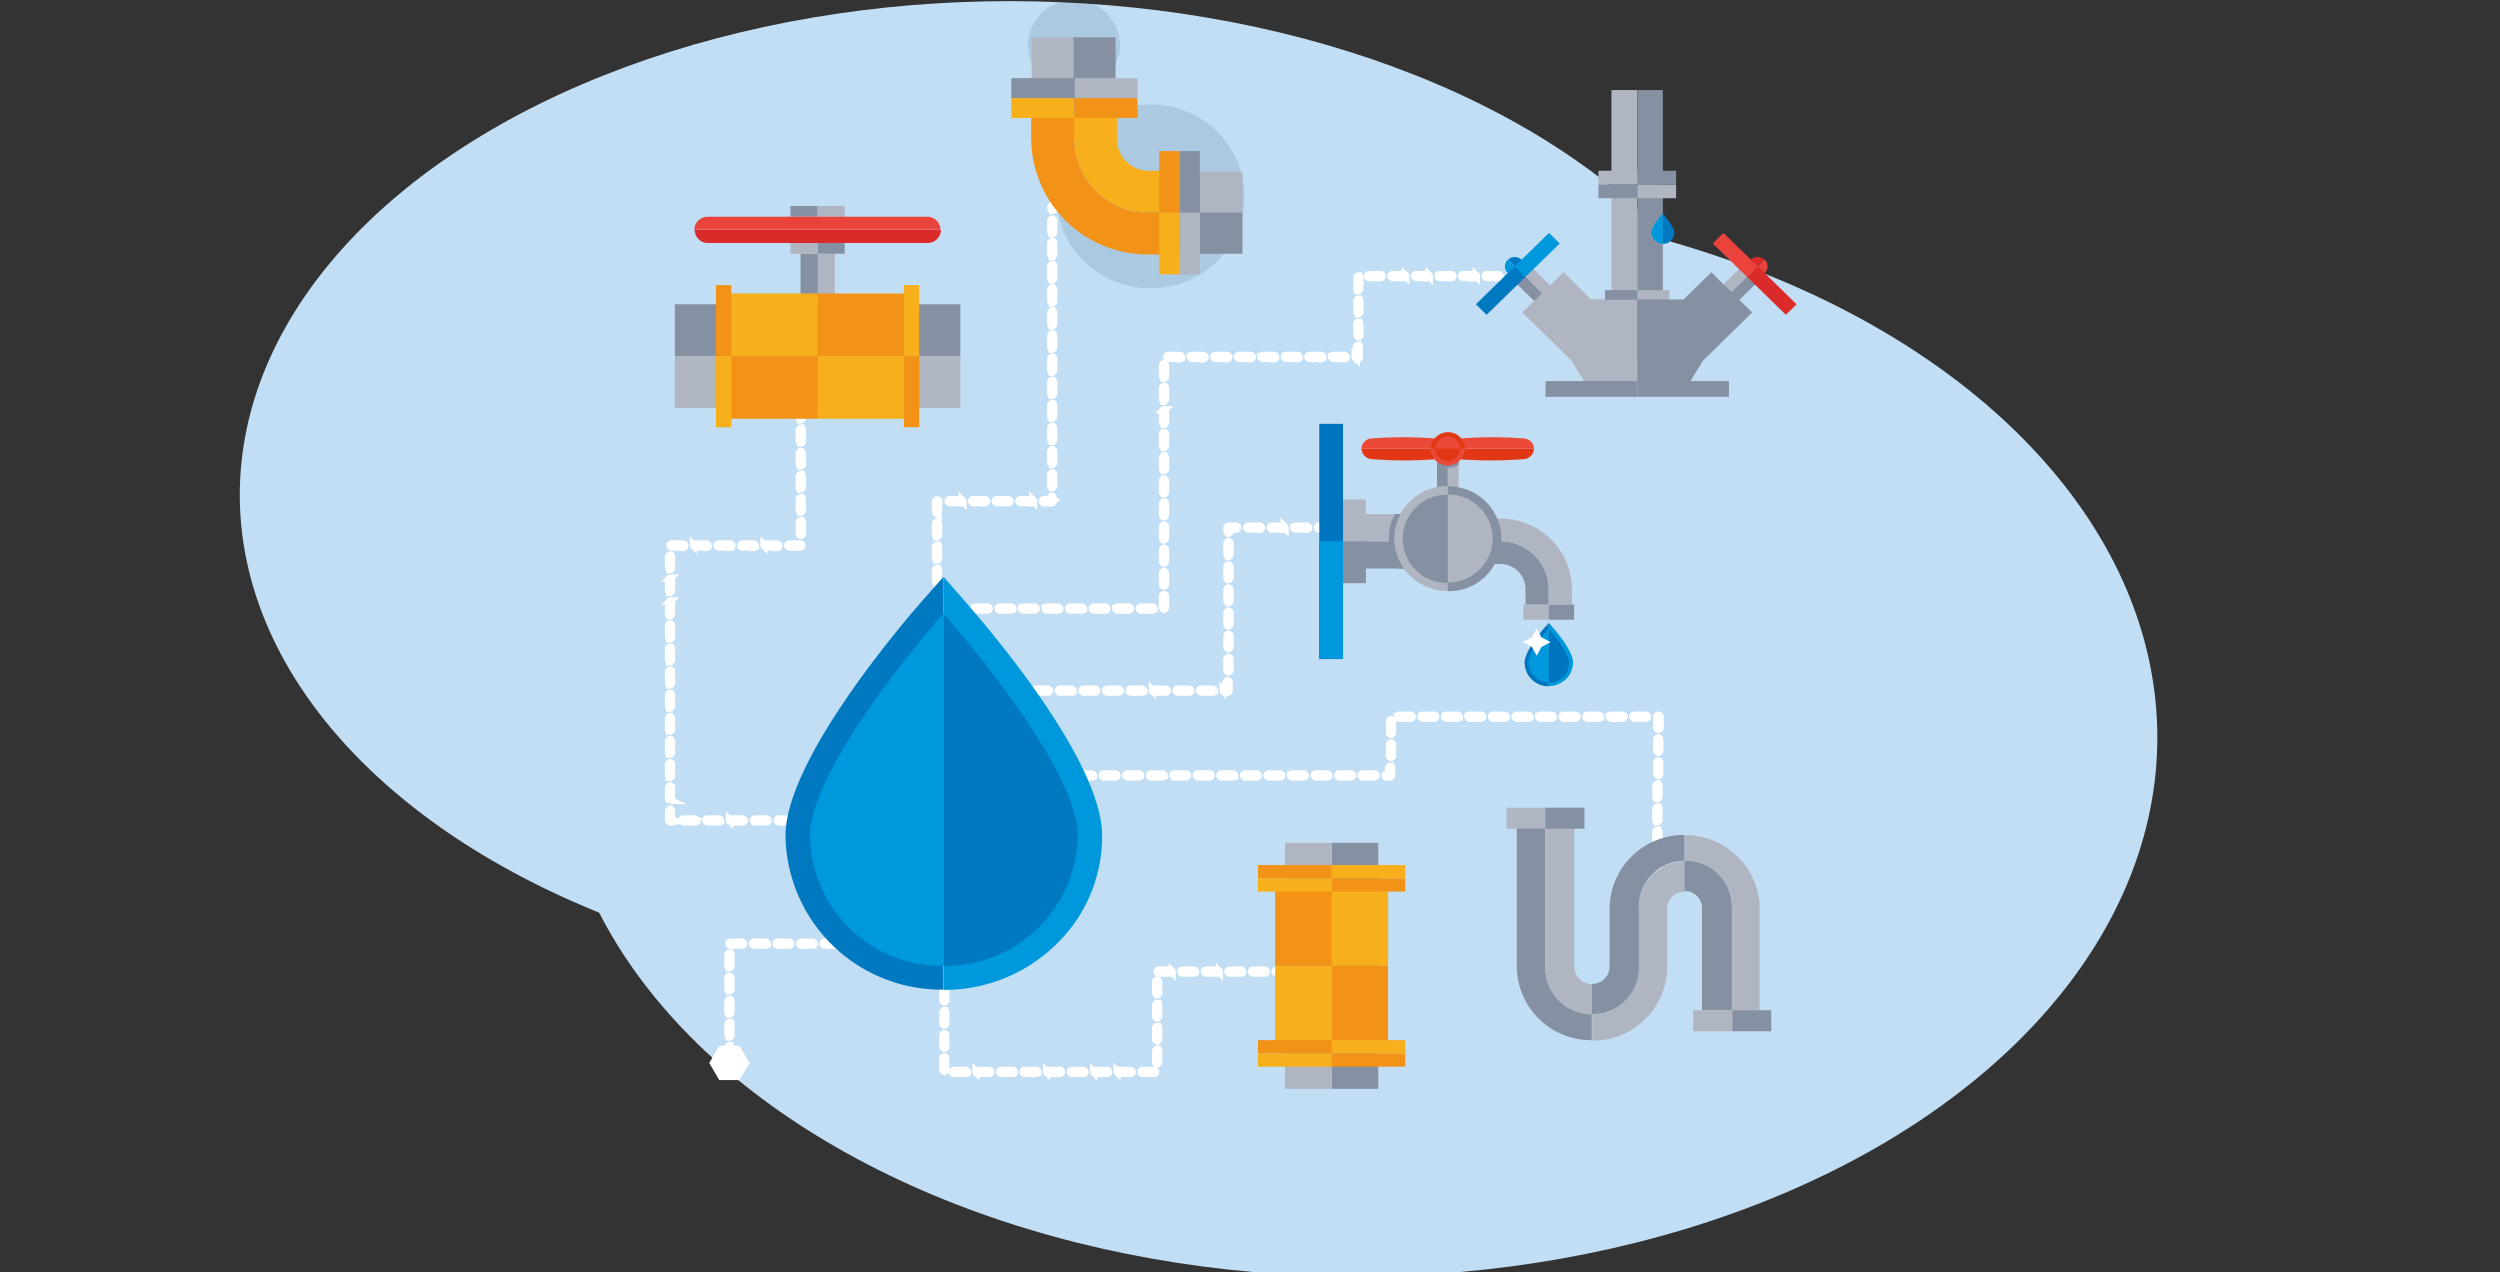 <svg xmlns="http://www.w3.org/2000/svg" xmlns:xlink="http://www.w3.org/1999/xlink" width="281" height="143" viewBox="0 0 281 143"><rect x="0" y="0" width="281" height="143" fill="#333333" stroke="none"/><defs><clipPath id="a"><rect width="281" height="143" transform="translate(-26.952 0)" fill="#fff" stroke="#707070" stroke-width="1"/></clipPath></defs><g transform="translate(26.952 0)"><g clip-path="url(#a)"><g transform="translate(0 0.128)"><ellipse cx="86.542" cy="55.502" rx="86.542" ry="55.502" fill="#c2def4"/><ellipse cx="90.011" cy="60.59" rx="90.011" ry="60.59" transform="translate(35.511 22.175)" fill="#c2def4"/></g><g transform="translate(88.572)" opacity="0.4"><path d="M34.47,5.062a5.192,5.192,0,0,0,10.381,0,5.192,5.192,0,0,0-10.381,0Z" transform="translate(-34.47)" fill="#003855" opacity="0.3"/><ellipse cx="10.561" cy="10.33" rx="10.561" ry="10.33" transform="translate(3.238 11.743)" fill="#003855" opacity="0.3"/></g><g transform="translate(48.205 4.188)"><g transform="translate(0 18.938)"><path d="M32.456,66.132H31.12s-.154-.077-.154-.154a.166.166,0,0,1,.154-.154h1.336s.154.077.154.154A.166.166,0,0,1,32.456,66.132Zm-2.672,0H28.447s-.154-.077-.154-.154a.166.166,0,0,1,.154-.154h1.336s.154.077.154.154A.166.166,0,0,1,29.783,66.132Zm-2.672,0H25.775s-.154-.077-.154-.154a.166.166,0,0,1,.154-.154h1.336s.154.077.154.154A.166.166,0,0,1,27.111,66.132Zm-2.672,0H23.1s-.154-.077-.154-.154a.166.166,0,0,1,.154-.154h1.336s.154.077.154.154A.166.166,0,0,1,24.439,66.132Zm-2.672,0H20.43s-.154-.077-.154-.154a.166.166,0,0,1,.154-.154h1.336s.154.077.154.154A.166.166,0,0,1,21.766,66.132Zm-2.672,0h-.18s-.154-.077-.154-.154v-1.1s.077-.154.154-.154a.166.166,0,0,1,.154.154v.951h0s.154.077.154.154a.166.166,0,0,1-.154.154Zm-.18-2.415s-.154-.077-.154-.154v-1.31s.077-.154.154-.154a.166.166,0,0,1,.154.154v1.31S18.991,63.717,18.914,63.717Zm0-2.6s-.154-.077-.154-.154v-1.31s.077-.154.154-.154a.166.166,0,0,1,.154.154v1.31S18.991,61.122,18.914,61.122Zm0-2.6s-.154-.077-.154-.154v-1.31s.077-.154.154-.154a.166.166,0,0,1,.154.154v1.31S18.991,58.527,18.914,58.527Zm0-2.6s-.154-.077-.154-.154v-1.31s.077-.154.154-.154a.166.166,0,0,1,.154.154v1.31S18.991,55.931,18.914,55.931Zm0-2.6s-.154-.077-.154-.154v-1.31s.077-.154.154-.154a.166.166,0,0,1,.154.154v1.31S18.991,53.336,18.914,53.336Zm0-2.6s-.154-.077-.154-.154v-1.31s.077-.154.154-.154a.166.166,0,0,1,.154.154v1.31S18.991,50.741,18.914,50.741Zm0-2.6s-.154-.077-.154-.154v-1.31s.077-.154.154-.154a.166.166,0,0,1,.154.154v1.31S18.991,48.146,18.914,48.146Zm0-2.6s-.154-.077-.154-.154v-1.31s.077-.154.154-.154a.166.166,0,0,1,.154.154V45.4S18.991,45.55,18.914,45.55Zm0-2.6s-.154-.077-.154-.154V41.49s.077-.154.154-.154a.166.166,0,0,1,.154.154V42.8S18.991,42.955,18.914,42.955Zm0-2.6s-.154-.077-.154-.154V38.9s.077-.154.154-.154a.166.166,0,0,1,.154.154v1.31S18.991,40.36,18.914,40.36Zm0-2.6s-.154-.077-.154-.154V36.3s.077-.154.154-.154a.166.166,0,0,1,.154.154v1.31S18.991,37.765,18.914,37.765Zm14.646-2.492H32.3s-.154-.077-.154-.154a.166.166,0,0,1,.154-.154h1.1s.308-.051.308.1v.077s-.077.154-.154.154Zm-2.57,0H29.655s-.154-.077-.154-.154a.166.166,0,0,1,.154-.154h1.336s.154.077.154.154A.166.166,0,0,1,30.991,35.272Zm-2.647,0H27.008s-.154-.077-.154-.154a.166.166,0,0,1,.154-.154h1.336s.154.077.154.154A.166.166,0,0,1,28.344,35.272Zm-2.647,0H24.362s-.154-.077-.154-.154a.166.166,0,0,1,.154-.154H25.7s.154.077.154.154A.166.166,0,0,1,25.7,35.272Zm-2.647,0H21.715s-.154-.077-.154-.154a.166.166,0,0,1,.154-.154h1.336s.154.077.154.154A.166.166,0,0,1,23.051,35.272Zm-2.647,0H19.068s-.154-.077-.154-.154a.166.166,0,0,1,.154-.154H20.4s.154.077.154.154A.166.166,0,0,1,20.4,35.272ZM33.612,33.91s-.154-.077-.154-.154v-1.31s.077-.154.154-.154a.166.166,0,0,1,.154.154v1.31S33.689,33.91,33.612,33.91Zm0-2.6s-.154-.077-.154-.154V29.85s.077-.154.154-.154a.166.166,0,0,1,.154.154v1.31S33.689,31.315,33.612,31.315Zm0-2.6s-.154-.077-.154-.154v-1.31s.077-.154.154-.154a.166.166,0,0,1,.154.154v1.31S33.689,28.72,33.612,28.72Zm0-2.6s-.154-.077-.154-.154V24.66s.077-.154.154-.154a.166.166,0,0,1,.154.154v1.31S33.689,26.125,33.612,26.125Zm0-2.6s-.154-.077-.154-.154v-1.31s.077-.154.154-.154a.166.166,0,0,1,.154.154v1.31S33.689,23.529,33.612,23.529Zm0-2.6s-.154-.077-.154-.154v-1.31s.077-.154.154-.154a.166.166,0,0,1,.154.154v1.31S33.689,20.934,33.612,20.934Zm0-2.6s-.154-.077-.154-.154v-1.31s.077-.154.154-.154a.166.166,0,0,1,.154.154v1.31S33.689,18.339,33.612,18.339Z" transform="translate(-18.76 3.117)" fill="#fff" stroke="#fff" stroke-miterlimit="10" stroke-width="0.85"/><path d="M54.5,54.421H53.166s-.154-.077-.154-.154a.166.166,0,0,1,.154-.154H54.5s.154.077.154.154A.166.166,0,0,1,54.5,54.421Zm-2.647,0H50.52s-.154-.077-.154-.154a.166.166,0,0,1,.154-.154h1.336s.154.077.154.154A.166.166,0,0,1,51.856,54.421Zm-2.647,0H47.873s-.154-.077-.154-.154a.166.166,0,0,1,.154-.154h1.336s.154.077.154.154A.166.166,0,0,1,49.209,54.421Zm-2.647,0H45.227s-.154-.077-.154-.154a.166.166,0,0,1,.154-.154h1.336s.154.077.154.154A.166.166,0,0,1,46.563,54.421Zm-2.647,0H42.58s-.154-.077-.154-.154a.166.166,0,0,1,.154-.154h1.336s.154.077.154.154A.166.166,0,0,1,43.916,54.421Zm-2.647,0H39.933s-.154-.077-.154-.154a.166.166,0,0,1,.154-.154h1.336s.154.077.154.154A.166.166,0,0,1,41.269,54.421Zm-2.647,0H37.287s-.154-.077-.154-.154a.166.166,0,0,1,.154-.154h1.336s.154.077.154.154A.166.166,0,0,1,38.623,54.421Zm-2.647,0H34.64s-.154-.077-.154-.154a.166.166,0,0,1,.154-.154h1.336s.154.077.154.154A.166.166,0,0,1,35.976,54.421Zm-2.647,0H31.993s-.154-.077-.154-.154a.166.166,0,0,1,.154-.154H33.33s.154.077.154.154A.166.166,0,0,1,33.33,54.421Zm-2.415-.231s-.154-.077-.154-.154v-1.31s.077-.154.154-.154a.166.166,0,0,1,.154.154v1.31S30.991,54.19,30.914,54.19Zm23.922-.822s-.154-.077-.154-.154V51.9s.077-.154.154-.154a.166.166,0,0,1,.154.154v1.31S54.914,53.368,54.837,53.368ZM30.914,51.595s-.154-.077-.154-.154V50.13s.077-.154.154-.154a.166.166,0,0,1,.154.154v1.31S30.991,51.595,30.914,51.595Zm23.922-.822s-.154-.077-.154-.154v-1.31s.077-.154.154-.154a.166.166,0,0,1,.154.154v1.31S54.914,50.772,54.837,50.772ZM30.914,49s-.154-.077-.154-.154v-1.31s.077-.154.154-.154a.166.166,0,0,1,.154.154v1.31S30.991,49,30.914,49Zm23.922-.822s-.154-.077-.154-.154v-1.31s.077-.154.154-.154a.166.166,0,0,1,.154.154v1.31S54.914,48.177,54.837,48.177ZM30.914,46.4s-.154-.077-.154-.154v-1.31s.077-.154.154-.154a.166.166,0,0,1,.154.154v1.31S30.991,46.4,30.914,46.4Zm23.922-.822s-.154-.077-.154-.154v-1.31s.077-.154.154-.154a.166.166,0,0,1,.154.154v1.31S54.914,45.582,54.837,45.582ZM30.914,43.809s-.154-.077-.154-.154v-1.31s.077-.154.154-.154a.166.166,0,0,1,.154.154v1.31S30.991,43.809,30.914,43.809Zm43.4-.668h-.771s-.154-.077-.154-.154a.166.166,0,0,1,.154-.154h.771s.154.077.154.154A.166.166,0,0,1,74.314,43.141Zm-2.081,0H70.9s-.154-.077-.154-.154a.166.166,0,0,1,.154-.154h1.336s.154.077.154.154A.166.166,0,0,1,72.232,43.141Zm-2.647,0H68.25s-.154-.077-.154-.154a.166.166,0,0,1,.154-.154h1.336s.154.077.154.154A.166.166,0,0,1,69.586,43.141Zm-2.647,0H65.6s-.154-.077-.154-.154a.166.166,0,0,1,.154-.154h1.336s.154.077.154.154A.166.166,0,0,1,66.939,43.141Zm-2.647,0H62.956s-.154-.077-.154-.154a.166.166,0,0,1,.154-.154h1.336s.154.077.154.154A.166.166,0,0,1,64.293,43.141Zm-2.647,0H60.31s-.154-.077-.154-.154a.166.166,0,0,1,.154-.154h1.336s.154.077.154.154A.166.166,0,0,1,61.646,43.141Zm-2.647,0H57.663s-.154-.077-.154-.154a.166.166,0,0,1,.154-.154H59s.154.077.154.154A.166.166,0,0,1,59,43.141Zm-2.647,0H55.017s-.154-.077-.154-.154a.166.166,0,0,1,.154-.154h1.336s.154.077.154.154A.166.166,0,0,1,56.353,43.141Z" transform="translate(0.075 43.093)" fill="#fff" stroke="#fff" stroke-miterlimit="10" stroke-width="0.85"/><path d="M103.352,48.429s-.154-.077-.154-.154v-1.31s.077-.154.154-.154a.166.166,0,0,1,.154.154v1.31S103.429,48.429,103.352,48.429Zm0-2.6s-.154-.077-.154-.154v-1.31s.077-.154.154-.154a.166.166,0,0,1,.154.154v1.31S103.429,45.834,103.352,45.834Zm0-2.6s-.154-.077-.154-.154v-1.31s.077-.154.154-.154a.166.166,0,0,1,.154.154v1.31S103.429,43.238,103.352,43.238Zm0-2.6s-.154-.077-.154-.154v-1.31s.077-.154.154-.154a.166.166,0,0,1,.154.154v1.31S103.429,40.643,103.352,40.643ZM73.314,38.2H72.9s-.154-.077-.154-.154a.166.166,0,0,1,.154-.154h.257v-.719s.077-.154.154-.154a.166.166,0,0,1,.154.154v.9s-.077.154-.154.154Zm-1.747,0H70.23s-.154-.077-.154-.154a.166.166,0,0,1,.154-.154h1.336s.154.077.154.154A.166.166,0,0,1,71.567,38.2Zm-2.647,0H67.584s-.154-.077-.154-.154a.166.166,0,0,1,.154-.154H68.92s.154.077.154.154A.166.166,0,0,1,68.92,38.2Zm-2.647,0H64.937s-.154-.077-.154-.154a.166.166,0,0,1,.154-.154h1.336s.154.077.154.154A.166.166,0,0,1,66.273,38.2Zm-2.647,0H62.29s-.154-.077-.154-.154a.166.166,0,0,1,.154-.154h1.336s.154.077.154.154A.166.166,0,0,1,63.627,38.2Zm-2.647,0H59.644s-.154-.077-.154-.154a.166.166,0,0,1,.154-.154H60.98s.154.077.154.154A.166.166,0,0,1,60.98,38.2Zm-2.647,0H57s-.154-.077-.154-.154A.166.166,0,0,1,57,37.894h1.336s.154.077.154.154A.166.166,0,0,1,58.333,38.2Zm-2.647,0H54.351s-.154-.077-.154-.154a.166.166,0,0,1,.154-.154h1.336s.154.077.154.154A.166.166,0,0,1,55.687,38.2Zm-2.647,0H51.7s-.154-.077-.154-.154a.166.166,0,0,1,.154-.154H53.04s.154.077.154.154A.166.166,0,0,1,53.04,38.2Zm-2.647,0H49.057s-.154-.077-.154-.154a.166.166,0,0,1,.154-.154h1.336s.154.077.154.154A.166.166,0,0,1,50.394,38.2Zm-2.647,0H46.411s-.154-.077-.154-.154a.166.166,0,0,1,.154-.154h1.336s.154.077.154.154A.166.166,0,0,1,47.747,38.2Zm-2.647,0H43.764s-.154-.077-.154-.154a.166.166,0,0,1,.154-.154H45.1s.154.077.154.154A.166.166,0,0,1,45.1,38.2Zm-2.647,0H41.117s-.154-.077-.154-.154a.166.166,0,0,1,.154-.154h1.336s.154.077.154.154A.166.166,0,0,1,42.454,38.2Zm-2.647,0H38.471s-.154-.077-.154-.154a.166.166,0,0,1,.154-.154h1.336s.154.077.154.154A.166.166,0,0,1,39.807,38.2Zm-2.647,0H35.824s-.154-.077-.154-.154a.166.166,0,0,1,.154-.154H37.16s.154.077.154.154A.166.166,0,0,1,37.16,38.2Zm66.294-.154s-.154-.077-.154-.154v-1.31s.077-.154.154-.154a.166.166,0,0,1,.154.154v1.31S103.532,38.048,103.455,38.048Zm-30.038-2.03s-.154-.077-.154-.154v-1.31s.077-.154.154-.154a.166.166,0,0,1,.154.154v1.31S73.494,36.018,73.417,36.018Zm30.038-.565s-.154-.077-.154-.154v-1.31s.077-.154.154-.154a.166.166,0,0,1,.154.154V35.3S103.532,35.453,103.455,35.453Zm-30.038-2.03s-.154-.077-.154-.154v-1.31s.077-.154.154-.154a.166.166,0,0,1,.154.154v1.31S73.494,33.423,73.417,33.423Zm30.038-.565s-.154-.077-.154-.154V31.444a.148.148,0,0,1,.154-.154h.051s.154.077.154.154V32.7s-.077.154-.154.154ZM102.093,31.6h-1.336s-.154-.077-.154-.154a.166.166,0,0,1,.154-.154h1.336s.154.077.154.154A.166.166,0,0,1,102.093,31.6Zm-2.647,0H98.11s-.154-.077-.154-.154a.166.166,0,0,1,.154-.154h1.336s.154.077.154.154A.166.166,0,0,1,99.446,31.6Zm-2.647,0H95.463s-.154-.077-.154-.154a.166.166,0,0,1,.154-.154H96.8s.154.077.154.154A.166.166,0,0,1,96.8,31.6Zm-2.647,0H92.817s-.154-.077-.154-.154a.166.166,0,0,1,.154-.154h1.336s.154.077.154.154A.166.166,0,0,1,94.153,31.6Zm-2.647,0H90.17s-.154-.077-.154-.154a.166.166,0,0,1,.154-.154h1.336s.154.077.154.154A.166.166,0,0,1,91.506,31.6Zm-2.647,0H87.523s-.154-.077-.154-.154a.166.166,0,0,1,.154-.154H88.86s.154.077.154.154A.166.166,0,0,1,88.86,31.6Zm-2.647,0H84.877s-.154-.077-.154-.154a.166.166,0,0,1,.154-.154h1.336s.154.077.154.154A.166.166,0,0,1,86.213,31.6Zm-2.647,0H82.23s-.154-.077-.154-.154a.166.166,0,0,1,.154-.154h1.336s.154.077.154.154A.166.166,0,0,1,83.566,31.6Zm-2.647,0H79.584s-.154-.077-.154-.154a.166.166,0,0,1,.154-.154H80.92s.154.077.154.154A.166.166,0,0,1,80.92,31.6Zm-2.647,0H76.937s-.154-.077-.154-.154a.166.166,0,0,1,.154-.154h1.336s.154.077.154.154A.166.166,0,0,1,78.273,31.6Zm-2.647,0H74.29s-.154-.077-.154-.154a.166.166,0,0,1,.154-.154h1.336s.154.077.154.154A.166.166,0,0,1,75.626,31.6Z" transform="translate(7.781 25.985)" fill="#fff" stroke="#fff" stroke-miterlimit="10" stroke-width="0.85"/><path d="M30.594,56.588s-.154-.077-.154-.154v-1.31s.077-.154.154-.154a.166.166,0,0,1,.154.154v1.31S30.671,56.588,30.594,56.588Zm0-2.6s-.154-.077-.154-.154v-1.31s.077-.154.154-.154a.166.166,0,0,1,.154.154v1.31S30.671,53.993,30.594,53.993Zm0-2.6s-.154-.077-.154-.154v-1.31s.077-.154.154-.154a.166.166,0,0,1,.154.154v1.31S30.671,51.4,30.594,51.4Zm0-2.6s-.154-.077-.154-.154v-1.31s.077-.154.154-.154a.166.166,0,0,1,.154.154v1.31S30.671,48.8,30.594,48.8Zm0-2.6s-.154-.077-.154-.154v-1.31s.077-.154.154-.154a.166.166,0,0,1,.154.154v1.31S30.671,46.207,30.594,46.207Zm0-2.6s-.154-.077-.154-.154V42.224s.077-.154.154-.154h.077s.154.077.154.154a.141.141,0,0,1-.077.128v1.079s-.077.154-.154.154Zm12.925-1.233h-.925s-.154-.077-.154-.154a.166.166,0,0,1,.154-.154h.745v-.231s.077-.154.154-.154a.166.166,0,0,1,.154.154v.411s-.077.154-.154.154Zm-2.236,0H39.947s-.154-.077-.154-.154a.166.166,0,0,1,.154-.154h1.336s.154.077.154.154A.166.166,0,0,1,41.283,42.378Zm-2.647,0H37.3s-.154-.077-.154-.154a.166.166,0,0,1,.154-.154h1.336s.154.077.154.154A.166.166,0,0,1,38.637,42.378Zm-2.647,0H34.654s-.154-.077-.154-.154a.166.166,0,0,1,.154-.154H35.99s.154.077.154.154A.166.166,0,0,1,35.99,42.378Zm-2.647,0H32.007s-.154-.077-.154-.154a.166.166,0,0,1,.154-.154h1.336s.154.077.154.154A.166.166,0,0,1,33.344,42.378Zm10.2-1.7s-.154-.077-.154-.154v-1.31s.077-.154.154-.154a.166.166,0,0,1,.154.154v1.31S43.622,40.682,43.545,40.682Zm0-2.6s-.154-.077-.154-.154v-1.31s.077-.154.154-.154a.166.166,0,0,1,.154.154v1.31S43.622,38.087,43.545,38.087Zm0-2.6s-.154-.077-.154-.154v-1.31s.077-.154.154-.154a.166.166,0,0,1,.154.154v1.31S43.622,35.492,43.545,35.492Zm0-2.6s-.154-.077-.154-.154v-1.31s.077-.154.154-.154a.166.166,0,0,1,.154.154v1.31S43.622,32.9,43.545,32.9Zm0-2.6s-.154-.077-.154-.154v-1.31s.077-.154.154-.154a.166.166,0,0,1,.154.154v1.31S43.622,30.3,43.545,30.3Zm0-2.6s-.154-.077-.154-.154v-1.31s.077-.154.154-.154a.166.166,0,0,1,.154.154v1.31S43.622,27.706,43.545,27.706Zm0-2.6s-.154-.077-.154-.154v-1.31s.077-.154.154-.154a.166.166,0,0,1,.154.154v1.31S43.622,25.111,43.545,25.111Zm0-2.6s-.154-.077-.154-.154v-1.31s.077-.154.154-.154a.166.166,0,0,1,.154.154v1.31S43.622,22.516,43.545,22.516Zm0-2.6s-.154-.077-.154-.154v-1.31s.077-.154.154-.154a.166.166,0,0,1,.154.154v1.31S43.622,19.921,43.545,19.921Zm0-2.6s-.154-.077-.154-.154v-1.31s.077-.154.154-.154a.166.166,0,0,1,.154.154v1.31S43.622,17.325,43.545,17.325Zm0-2.6s-.154-.077-.154-.154v-1.31s.077-.154.154-.154a.166.166,0,0,1,.154.154v1.31S43.622,14.73,43.545,14.73Zm0-2.6s-.154-.077-.154-.154V10.67s.077-.154.154-.154a.166.166,0,0,1,.154.154v1.31S43.622,12.135,43.545,12.135Zm0-2.6s-.154-.077-.154-.154V9.154S43.468,9,43.545,9h1.1s.154.077.154.154a.166.166,0,0,1-.154.154h-.925V9.36s-.077.154-.154.154Zm14.364-.231H56.572s-.154-.077-.154-.154A.166.166,0,0,1,56.572,9h1.336s.154.077.154.154A.166.166,0,0,1,57.908,9.308Zm-2.647,0H53.926s-.154-.077-.154-.154A.166.166,0,0,1,53.926,9h1.336s.154.077.154.154A.166.166,0,0,1,55.262,9.308Zm-2.647,0H51.279s-.154-.077-.154-.154A.166.166,0,0,1,51.279,9h1.336s.154.077.154.154A.166.166,0,0,1,52.615,9.308Zm-2.647,0H48.632s-.154-.077-.154-.154A.166.166,0,0,1,48.632,9h1.336s.154.077.154.154A.166.166,0,0,1,49.969,9.308Zm-2.647,0H45.986s-.154-.077-.154-.154A.166.166,0,0,1,45.986,9h1.336s.154.077.154.154A.166.166,0,0,1,47.322,9.308Z" transform="translate(-0.428 -9)" fill="#fff" stroke="#fff" stroke-miterlimit="10" stroke-width="0.85"/><path d="M53.773,49.69H52.437s-.154-.077-.154-.154a.166.166,0,0,1,.154-.154h1.336s.154.077.154.154A.166.166,0,0,1,53.773,49.69Zm-2.647,0H49.791s-.154-.077-.154-.154a.166.166,0,0,1,.154-.154h1.336s.154.077.154.154A.166.166,0,0,1,51.127,49.69Zm-2.647,0H47.144s-.154-.077-.154-.154a.166.166,0,0,1,.154-.154H48.48s.154.077.154.154A.166.166,0,0,1,48.48,49.69Zm-2.647,0H44.5s-.154-.077-.154-.154a.166.166,0,0,1,.154-.154h1.336s.154.077.154.154A.166.166,0,0,1,45.833,49.69Zm-2.647,0H41.851s-.154-.077-.154-.154a.166.166,0,0,1,.154-.154h1.336s.154.077.154.154A.166.166,0,0,1,43.187,49.69Zm-2.647,0H39.2s-.154-.077-.154-.154a.166.166,0,0,1,.154-.154H40.54s.154.077.154.154A.166.166,0,0,1,40.54,49.69Zm-2.647,0H36.557s-.154-.077-.154-.154a.166.166,0,0,1,.154-.154h1.336s.154.077.154.154A.166.166,0,0,1,37.894,49.69Zm-2.647,0H33.911s-.154-.077-.154-.154a.166.166,0,0,1,.154-.154h1.336s.154.077.154.154A.166.166,0,0,1,35.247,49.69Zm-2.647,0H31.264s-.154-.077-.154-.154a.166.166,0,0,1,.154-.154H32.6s.154.077.154.154A.166.166,0,0,1,32.6,49.69Zm22.458-.1s-.154-.077-.154-.154v-1.31s.077-.154.154-.154a.166.166,0,0,1,.154.154v1.31S55.135,49.587,55.058,49.587Zm0-2.6s-.154-.077-.154-.154v-1.31s.077-.154.154-.154a.166.166,0,0,1,.154.154v1.31S55.135,46.992,55.058,46.992Zm0-2.6s-.154-.077-.154-.154v-1.31s.077-.154.154-.154a.166.166,0,0,1,.154.154v1.31S55.135,44.4,55.058,44.4Zm0-2.6s-.154-.077-.154-.154v-1.31s.077-.154.154-.154a.166.166,0,0,1,.154.154v1.31S55.135,41.8,55.058,41.8Zm0-2.6s-.154-.077-.154-.154v-1.31s.077-.154.154-.154a.166.166,0,0,1,.154.154v1.31S55.135,39.206,55.058,39.206Zm0-2.6s-.154-.077-.154-.154v-1.31s.077-.154.154-.154a.166.166,0,0,1,.154.154v1.31S55.135,36.611,55.058,36.611Zm0-2.6s-.154-.077-.154-.154v-1.31s.077-.154.154-.154a.166.166,0,0,1,.154.154v1.31S55.135,34.015,55.058,34.015Zm0-2.6s-.154-.077-.154-.154v-1.31s.077-.154.154-.154a.166.166,0,0,1,.154.154v1.31S55.135,31.42,55.058,31.42Zm0-2.6s-.154-.077-.154-.154V27.36s.077-.154.154-.154a.166.166,0,0,1,.154.154v1.31S55.135,28.825,55.058,28.825Zm0-2.6s-.154-.077-.154-.154v-1.31s.077-.154.154-.154a.166.166,0,0,1,.154.154v1.31S55.135,26.23,55.058,26.23Zm0-2.6s-.154-.077-.154-.154V22.17s.077-.154.154-.154a.166.166,0,0,1,.154.154v1.31S55.135,23.634,55.058,23.634Zm21.79-2.184h-.128s-.154-.077-.154-.154a.144.144,0,0,1,.128-.154v-1s.077-.154.154-.154A.166.166,0,0,1,77,20.14v1.182s-.077.154-.154.154Zm-1.465,0H74.047s-.154-.077-.154-.154a.166.166,0,0,1,.154-.154h1.336s.154.077.154.154A.166.166,0,0,1,75.383,21.45Zm-2.647,0H71.4s-.154-.077-.154-.154a.166.166,0,0,1,.154-.154h1.336s.154.077.154.154A.166.166,0,0,1,72.737,21.45Zm-2.647,0H68.754s-.154-.077-.154-.154a.166.166,0,0,1,.154-.154H70.09s.154.077.154.154A.166.166,0,0,1,70.09,21.45Zm-2.647,0H66.107s-.154-.077-.154-.154a.166.166,0,0,1,.154-.154h1.336s.154.077.154.154A.166.166,0,0,1,67.443,21.45Zm-2.647,0H63.461s-.154-.077-.154-.154a.166.166,0,0,1,.154-.154H64.8s.154.077.154.154A.166.166,0,0,1,64.8,21.45Zm-2.647,0H60.814s-.154-.077-.154-.154a.166.166,0,0,1,.154-.154H62.15s.154.077.154.154A.166.166,0,0,1,62.15,21.45Zm-2.647,0H58.167s-.154-.077-.154-.154a.166.166,0,0,1,.154-.154H59.5s.154.077.154.154A.166.166,0,0,1,59.5,21.45Zm-2.647,0H55.521s-.154-.077-.154-.154a.166.166,0,0,1,.154-.154h1.336s.154.077.154.154A.166.166,0,0,1,56.857,21.45ZM76.9,18.983s-.154-.077-.154-.154v-1.31s.077-.154.154-.154a.166.166,0,0,1,.154.154v1.31S76.976,18.983,76.9,18.983Zm0-2.6s-.154-.077-.154-.154v-1.31s.077-.154.154-.154a.166.166,0,0,1,.154.154v1.31S76.976,16.388,76.9,16.388Zm0-2.6s-.154-.077-.154-.154v-1.31s.077-.154.154-.154a.166.166,0,0,1,.154.154v1.31S76.976,13.793,76.9,13.793Zm15.751-1.465H91.314s-.154-.077-.154-.154a.166.166,0,0,1,.154-.154h1.336s.154.077.154.154A.166.166,0,0,1,92.651,12.328Zm-2.647,0H88.668s-.154-.077-.154-.154a.166.166,0,0,1,.154-.154H90s.154.077.154.154A.166.166,0,0,1,90,12.328Zm-2.647,0H86.021s-.154-.077-.154-.154a.166.166,0,0,1,.154-.154h1.336s.154.077.154.154A.166.166,0,0,1,87.357,12.328Zm-2.647,0H83.375s-.154-.077-.154-.154a.166.166,0,0,1,.154-.154h1.336s.154.077.154.154A.166.166,0,0,1,84.711,12.328Zm-2.647,0H80.728s-.154-.077-.154-.154a.166.166,0,0,1,.154-.154h1.336s.154.077.154.154A.166.166,0,0,1,82.064,12.328Zm-2.647,0H78.081s-.154-.077-.154-.154a.166.166,0,0,1,.154-.154h1.336s.154.077.154.154A.166.166,0,0,1,79.417,12.328Z" transform="translate(0.624 -4.26)" fill="#fff" stroke="#fff" stroke-miterlimit="10" stroke-width="0.85"/><path d="M59.7,41.634h-.36s-.154-.077-.154-.154a.166.166,0,0,1,.154-.154h.18v-.8s.077-.154.154-.154a.166.166,0,0,1,.154.154v.951s-.077.154-.154.154Zm-1.67,0H56.694s-.154-.077-.154-.154a.166.166,0,0,1,.154-.154H58.03s.154.077.154.154A.166.166,0,0,1,58.03,41.634Zm-2.647,0H54.047s-.154-.077-.154-.154a.166.166,0,0,1,.154-.154h1.336s.154.077.154.154A.166.166,0,0,1,55.383,41.634Zm-2.647,0H51.4s-.154-.077-.154-.154a.166.166,0,0,1,.154-.154h1.336s.154.077.154.154A.166.166,0,0,1,52.737,41.634Zm-2.647,0H48.754s-.154-.077-.154-.154a.166.166,0,0,1,.154-.154H50.09s.154.077.154.154A.166.166,0,0,1,50.09,41.634Zm-2.647,0H46.107s-.154-.077-.154-.154a.166.166,0,0,1,.154-.154h1.336s.154.077.154.154A.166.166,0,0,1,47.443,41.634Zm-2.647,0H43.461s-.154-.077-.154-.154a.166.166,0,0,1,.154-.154H44.8s.154.077.154.154A.166.166,0,0,1,44.8,41.634Zm-2.647,0H40.814s-.154-.077-.154-.154a.166.166,0,0,1,.154-.154H42.15s.154.077.154.154A.166.166,0,0,1,42.15,41.634Zm-2.647,0H38.167s-.154-.077-.154-.154a.166.166,0,0,1,.154-.154H39.5s.154.077.154.154A.166.166,0,0,1,39.5,41.634Zm-2.647,0H35.521s-.154-.077-.154-.154a.166.166,0,0,1,.154-.154h1.336s.154.077.154.154A.166.166,0,0,1,36.857,41.634Zm-2.647,0H32.874s-.154-.077-.154-.154a.166.166,0,0,1,.154-.154H34.21s.154.077.154.154A.166.166,0,0,1,34.21,41.634Zm25.567-2.261s-.154-.077-.154-.154v-1.31s.077-.154.154-.154a.166.166,0,0,1,.154.154v1.31S59.854,39.372,59.777,39.372Zm0-2.6s-.154-.077-.154-.154v-1.31s.077-.154.154-.154a.166.166,0,0,1,.154.154v1.31S59.854,36.777,59.777,36.777Zm0-2.6s-.154-.077-.154-.154v-1.31s.077-.154.154-.154a.166.166,0,0,1,.154.154v1.31S59.854,34.182,59.777,34.182Zm0-2.6s-.154-.077-.154-.154v-1.31s.077-.154.154-.154a.166.166,0,0,1,.154.154v1.31S59.854,31.587,59.777,31.587Zm0-2.6s-.154-.077-.154-.154v-1.31s.077-.154.154-.154a.166.166,0,0,1,.154.154v1.31S59.854,28.991,59.777,28.991Zm0-2.6s-.154-.077-.154-.154v-1.31s.077-.154.154-.154a.166.166,0,0,1,.154.154v1.31S59.854,26.4,59.777,26.4Zm0-2.6s-.154-.077-.154-.154v-.463s.077-.154.154-.154h.874s.154.077.154.154a.166.166,0,0,1-.154.154h-.694v.283s-.077.154-.154.154Zm14.132-.463H72.574s-.154-.077-.154-.154a.166.166,0,0,1,.154-.154H73.91s.154.077.154.154A.166.166,0,0,1,73.91,23.338Zm-2.647,0H69.927s-.154-.077-.154-.154a.166.166,0,0,1,.154-.154h1.336s.154.077.154.154A.166.166,0,0,1,71.263,23.338Zm-2.647,0H67.28s-.154-.077-.154-.154a.166.166,0,0,1,.154-.154h1.336s.154.077.154.154A.166.166,0,0,1,68.617,23.338Zm-2.647,0H64.634s-.154-.077-.154-.154a.166.166,0,0,1,.154-.154H65.97s.154.077.154.154A.166.166,0,0,1,65.97,23.338Zm-2.647,0H61.987s-.154-.077-.154-.154a.166.166,0,0,1,.154-.154h1.336s.154.077.154.154A.166.166,0,0,1,63.323,23.338Z" transform="translate(3.151 13.021)" fill="#fff" stroke="#fff" stroke-miterlimit="10" stroke-width="0.85"/><path d="M21.514,54.453s-.154-.077-.154-.154v-1.31s.077-.154.154-.154a.166.166,0,0,1,.154.154V54.3S21.591,54.453,21.514,54.453Zm0-2.6s-.154-.077-.154-.154v-1.31s.077-.154.154-.154a.166.166,0,0,1,.154.154V51.7S21.591,51.858,21.514,51.858Zm0-2.6s-.154-.077-.154-.154V47.8s.077-.154.154-.154a.166.166,0,0,1,.154.154v1.31S21.591,49.263,21.514,49.263Zm0-2.6s-.154-.077-.154-.154V45.2s.077-.154.154-.154a.166.166,0,0,1,.154.154v1.31S21.591,46.667,21.514,46.667Zm0-2.6s-.154-.077-.154-.154v-1.31s.077-.154.154-.154a.166.166,0,0,1,.154.154v1.31S21.591,44.072,21.514,44.072ZM41.48,41.528H40.143s-.154-.077-.154-.154a.166.166,0,0,1,.154-.154H41.48s.154.077.154.154A.166.166,0,0,1,41.48,41.528Zm-2.647,0H37.5s-.154-.077-.154-.154a.166.166,0,0,1,.154-.154h1.336s.154.077.154.154A.166.166,0,0,1,38.833,41.528Zm-2.647,0H34.85s-.154-.077-.154-.154a.166.166,0,0,1,.154-.154h1.336s.154.077.154.154A.166.166,0,0,1,36.186,41.528Zm-2.647,0H32.2s-.154-.077-.154-.154a.166.166,0,0,1,.154-.154H33.54s.154.077.154.154A.166.166,0,0,1,33.54,41.528Zm-2.647,0H29.557s-.154-.077-.154-.154a.166.166,0,0,1,.154-.154h1.336s.154.077.154.154A.166.166,0,0,1,30.893,41.528Zm-2.647,0H26.91s-.154-.077-.154-.154a.166.166,0,0,1,.154-.154h1.336s.154.077.154.154A.166.166,0,0,1,28.246,41.528Zm-2.647,0H24.264s-.154-.077-.154-.154a.166.166,0,0,1,.154-.154H25.6s.154.077.154.154A.166.166,0,0,1,25.6,41.528Zm-2.647,0H21.617s-.154-.077-.154-.154a.166.166,0,0,1,.154-.154h1.336s.154.077.154.154A.166.166,0,0,1,22.953,41.528Z" transform="translate(-14.679 41.571)" fill="#fff" stroke="#fff" stroke-miterlimit="10" stroke-width="0.85"/><path d="M21.6,48.916l-.874-1.49L21.6,45.91h1.773l.9,1.516-.9,1.49Z" transform="translate(-15.668 48.932)" fill="#fff" stroke="#fff" stroke-miterlimit="10" stroke-width="0.85"/></g><g transform="translate(0.694)"><g transform="translate(72.435 43.451)"><g transform="translate(13.233 2.621)"><rect width="1.208" height="4.985" transform="translate(1.208)" fill="#afb5c1"/><path d="M54.8,19.74V21.2a1.979,1.979,0,0,1-2.415,0V19.74h2.441Z" transform="translate(-52.354 -19.277)" fill="#8690a3"/><rect width="1.208" height="4.985" fill="#8690a3"/></g><rect width="7.914" height="3.058" transform="translate(4.754 13.207)" fill="#8690a3"/><path d="M59.2,23.68H52.54v2.544H59.2a2.835,2.835,0,0,1,2.852,2.8V30.8h2.6V29.025a5.4,5.4,0,0,0-5.473-5.345Z" transform="translate(-38.87 -10.473)" fill="#8690a3"/><rect width="7.914" height="3.058" transform="translate(4.754 10.15)" fill="#afb5c1"/><path d="M55.091,22.49v6.116H51.339a6.007,6.007,0,0,1-1.079-3.058v-.308a5.818,5.818,0,0,1,.694-2.749h4.137Z" transform="translate(-42.449 -12.34)" fill="#8690a3"/><path d="M59.2,22.69H52.54v2.544H59.2a5.418,5.418,0,0,1,5.473,5.345v1.773h2.6V30.579A8,8,0,0,0,59.2,22.69Z" transform="translate(-38.87 -12.026)" fill="#afb5c1"/><g transform="translate(22.946 20.325)"><rect width="2.852" height="1.696" fill="#afb5c1"/><rect width="2.852" height="1.696" transform="translate(2.852)" fill="#8690a3"/></g><g transform="translate(2.672 8.505)"><rect width="2.57" height="4.702" fill="#afb5c1"/><rect width="2.57" height="4.702" transform="translate(0 4.702)" fill="#8690a3"/></g><g transform="translate(23.075 22.355)"><path d="M57.594,27.625l-.128-.154-.206-.231v7.118h0a2.811,2.811,0,0,0,1.927-.771,2.649,2.649,0,0,0,.8-1.876c0-1.31-2-3.649-2.415-4.086Z" transform="translate(-54.536 -27.24)" fill="#0098dc"/><path d="M58.59,27.61c-.257.283-2.39,2.749-2.39,4.111a2.693,2.693,0,0,0,2.724,2.647V27.25l-.308.36Z" transform="translate(-56.2 -27.224)" fill="#0075bf"/><g transform="translate(0.437 0.642)"><path d="M58.657,27.49s-2.287,2.6-2.287,3.829a2.271,2.271,0,0,0,2.313,2.235V27.49h0Z" transform="translate(-56.37 -27.49)" fill="#0098dc"/><path d="M57.276,27.5v6.064h0a2.233,2.233,0,0,0,2.287-2.236c0-1.208-2.158-3.674-2.313-3.829Z" transform="translate(-54.989 -27.474)" fill="#0075bf"/></g></g><g transform="translate(8.428 6.989)"><path d="M50.5,27.17a5.951,5.951,0,0,0,6.038,5.884V21.26A5.967,5.967,0,0,0,50.5,27.144Z" transform="translate(-50.5 -21.26)" fill="#afb5c1"/><path d="M52.84,21.27V33.064a5.886,5.886,0,1,0,0-11.769Z" transform="translate(-46.827 -21.244)" fill="#8690a3"/></g><g transform="translate(9.379 7.94)"><path d="M57.9,26.589A5.018,5.018,0,0,0,52.84,21.63v9.893A5,5,0,0,0,57.9,26.564Z" transform="translate(-47.778 -21.63)" fill="#afb5c1"/><path d="M55.932,31.533V21.64a4.96,4.96,0,1,0,0,9.918Z" transform="translate(-50.87 -21.614)" fill="#8690a3"/></g><g transform="translate(4.754 1.501)"><path d="M49.07,19.63a1.209,1.209,0,0,0,1.054,1.156,46.131,46.131,0,0,0,8.634-.1V19.656H49.07Z" transform="translate(-49.07 -18.33)" fill="#e23715"/><path d="M58.757,19.4a46.163,46.163,0,0,0-8.634-.128,1.169,1.169,0,0,0-1.054,1.156h9.687V19.4Z" transform="translate(-49.07 -19.124)" fill="#e94936"/></g><g transform="translate(14.441 1.501)"><path d="M62.527,19.63a1.209,1.209,0,0,1-1.054,1.156,46.131,46.131,0,0,1-8.634-.1V19.656h9.687Z" transform="translate(-52.84 -18.33)" fill="#e23715"/><path d="M52.84,19.4a46.163,46.163,0,0,1,8.634-.128,1.169,1.169,0,0,1,1.054,1.156H52.84V19.4Z" transform="translate(-52.84 -19.124)" fill="#e94936"/></g><g transform="translate(12.514 0.925)"><path d="M54.017,21.506a1.914,1.914,0,0,0,1.927-1.876H52.09A1.914,1.914,0,0,0,54.017,21.506Z" transform="translate(-52.09 -17.754)" fill="#e94936"/><path d="M52.1,20.776h3.854a1.928,1.928,0,0,0-3.854,0Z" transform="translate(-52.074 -18.9)" fill="#e23715"/></g><g transform="translate(13.053 1.439)"><path d="M53.688,19.1A1.376,1.376,0,0,0,52.3,20.462h2.775A1.376,1.376,0,0,0,53.688,19.1Z" transform="translate(-52.3 -19.1)" fill="#e94936"/><path d="M55.075,19.63H52.3a1.388,1.388,0,0,0,2.775,0Z" transform="translate(-52.3 -18.268)" fill="#e23715"/></g><rect width="2.672" height="26.441" fill="#0075bf"/><rect width="2.672" height="13.207" transform="translate(0 13.207)" fill="#0098dc"/><path d="M57.687,27.5l.54.976,1.028.54-1.028.54-.54.976-.54-.976-1.028-.54,1.028-.54Z" transform="translate(-33.251 -4.477)" fill="#fff"/></g><g transform="translate(65.549 90.551)"><g transform="translate(3.032)"><rect width="5.242" height="27.648" transform="translate(5.242)" fill="#8690a3"/><rect width="5.242" height="27.648" fill="#afb5c1"/></g><g transform="translate(1.927 5.165)"><rect width="6.347" height="8.659" transform="translate(6.347)" fill="#f7b01b"/><rect width="6.347" height="8.659" transform="translate(6.347 8.659)" fill="#f29217"/><rect width="6.347" height="8.659" transform="translate(0 8.659)" fill="#f7b01b"/><rect width="6.347" height="8.659" fill="#f29217"/></g><rect width="8.274" height="1.49" transform="translate(8.274 3.983)" fill="#f29217"/><rect width="8.274" height="1.49" transform="translate(0 23.666)" fill="#f7b01b"/><rect width="8.274" height="1.49" transform="translate(8.274 23.666)" fill="#f29217"/><rect width="8.274" height="1.49" transform="translate(8.274 22.175)" fill="#f7b01b"/><rect width="8.274" height="1.49" transform="translate(0 22.175)" fill="#f29217"/><rect width="8.274" height="1.49" transform="translate(8.274 2.492)" fill="#f7b01b"/><g transform="translate(0 2.492)"><rect width="8.274" height="1.49" transform="translate(0 1.49)" fill="#f7b01b"/><rect width="8.274" height="1.49" fill="#f29217"/></g></g><g transform="translate(37.824)"><g transform="translate(2.287)"><rect width="4.728" height="11.614" fill="#afb5c1"/><rect width="4.728" height="11.614" transform="translate(4.702)" fill="#8690a3"/></g><g transform="translate(14.107 15.109)"><rect width="11.871" height="4.625" fill="#afb5c1"/><rect width="11.871" height="4.625" transform="translate(0 4.599)" fill="#8690a3"/></g><g transform="translate(2.236 8.762)"><path d="M36.516,7.764a8.319,8.319,0,0,0,8.4,8.223H46.28v-4.7H44.918a3.559,3.559,0,0,1-3.6-3.52V5.04H36.49V7.764Z" transform="translate(-31.685 -5.04)" fill="#f7b01b"/><path d="M47.853,15.986a8.3,8.3,0,0,1-8.4-8.223V5.04H34.62V7.764A13.085,13.085,0,0,0,47.853,20.689h1.362v-4.7H47.853Z" transform="translate(-34.62 -5.04)" fill="#f29217"/></g><g transform="translate(0 4.599)"><rect width="7.092" height="2.236" transform="translate(0 2.236)" fill="#f7b01b"/><rect width="7.092" height="2.236" transform="translate(7.092 2.236)" fill="#f29217"/><rect width="7.092" height="2.236" transform="translate(7.092)" fill="#afb5c1"/><rect width="7.092" height="2.236" fill="#8690a3"/></g><g transform="translate(16.625 12.796)"><rect width="2.287" height="6.938" fill="#f29217"/><rect width="2.287" height="6.938" transform="translate(0 6.912)" fill="#f7b01b"/><rect width="2.287" height="6.938" transform="translate(2.287)" fill="#8690a3"/><rect width="2.287" height="6.938" transform="translate(2.287 6.912)" fill="#afb5c1"/></g></g><g transform="translate(93.48 86.594)"><g transform="translate(1.156 0.848)"><path d="M59.072,52.876V35.66H55.86V52.7a8.347,8.347,0,0,0,8.428,8.248V57.989a5.187,5.187,0,0,1-5.216-5.139Z" transform="translate(-55.86 -35.66)" fill="#8690a3"/><path d="M64.4,42.758v6.989a5.21,5.21,0,0,1-5.242,5.139h0v2.955a8.347,8.347,0,0,0,8.428-8.248V43.015a1.953,1.953,0,0,1,1.979-1.927V37.67a5.182,5.182,0,0,0-5.139,5.113Z" transform="translate(-50.681 -32.505)" fill="#afb5c1"/><path d="M63.3,37.666h-.1v3.417h0a1.929,1.929,0,0,1,1.953,1.7h0V54.471h3.366V42.779a5.21,5.21,0,0,0-5.242-5.139Z" transform="translate(-44.34 -32.552)" fill="#8690a3"/><path d="M59.176,56.665a5.193,5.193,0,0,0,5.242-5.139V44.537a5.166,5.166,0,0,1,5.139-5.113v-2.9a8.347,8.347,0,0,0-8.428,8.248v6.578a1.953,1.953,0,0,1-1.979,1.927V56.64h0Z" transform="translate(-50.696 -34.31)" fill="#8690a3"/><path d="M63.2,36.52v2.9h.1a5.193,5.193,0,0,1,5.242,5.139V56.254h3.083V44.2A8.389,8.389,0,0,0,63.2,36.546h0Z" transform="translate(-44.34 -34.31)" fill="#afb5c1"/><path d="M62.352,58V54.633a1.969,1.969,0,0,1-1.979-1.927V35.67H57.11V52.886a5.2,5.2,0,0,0,5.216,5.139Z" transform="translate(-53.898 -35.644)" fill="#afb5c1"/></g><rect width="4.394" height="2.364" fill="#afb5c1"/><rect width="4.394" height="2.364" transform="translate(4.368)" fill="#8690a3"/><g transform="translate(20.993 22.766)"><rect width="4.394" height="2.364" transform="translate(4.368)" fill="#8690a3"/><rect width="4.394" height="2.364" fill="#afb5c1"/></g></g><g transform="translate(90.037 5.936)"><g transform="translate(0)"><g transform="translate(24.334 16.06)"><g transform="translate(6.27 2.698)"><path d="M67.059,11.24a1.064,1.064,0,0,0-1.079,1.054,1.145,1.145,0,0,0,.308.745l1.516-1.49a1.158,1.158,0,0,0-.771-.308Z" transform="translate(-65.98 -11.24)" fill="#da2b2a"/><path d="M67.626,11.36,66.11,12.85a1.158,1.158,0,0,0,.771.308,1.064,1.064,0,0,0,1.079-1.054,1.145,1.145,0,0,0-.308-.745Z" transform="translate(-65.776 -11.052)" fill="#e9433b"/></g><g transform="translate(0 3.752)"><path d="M69.09,11.65,63.54,17.1l.9.874,5.55-5.447Z" transform="translate(-63.54 -11.65)" fill="#afb5c1"/><path d="M63.89,17.437l.874.874,5.576-5.447-.9-.874Z" transform="translate(-62.991 -11.116)" fill="#8690a3"/></g><g transform="translate(2.287)"><path d="M65.638,10.19,64.43,11.372l3.854,3.752,1.208-1.182Z" transform="translate(-64.43 -10.19)" fill="#e9433b"/><path d="M65.93,12.832,70.3,17.1l1.208-1.182L67.138,11.65Z" transform="translate(-62.076 -7.898)" fill="#da2b2a"/></g></g><g transform="translate(0 16.06)"><g transform="translate(3.263 2.698)"><path d="M56.225,11.24A1.064,1.064,0,0,1,57.3,12.294a1.145,1.145,0,0,1-.308.745l-1.516-1.49a1.158,1.158,0,0,1,.771-.308Z" transform="translate(-55.12 -11.24)" fill="#0079c1"/><path d="M55.674,11.36l1.516,1.49a1.158,1.158,0,0,1-.771.308,1.064,1.064,0,0,1-1.079-1.054,1.145,1.145,0,0,1,.308-.745Z" transform="translate(-55.34 -11.052)" fill="#0098dc"/></g><g transform="translate(4.368 3.752)"><path d="M57.019,11.65,62.57,17.1l-.9.874-5.55-5.447Z" transform="translate(-55.221 -11.65)" fill="#afb5c1"/><path d="M62.22,17.437l-.874.874L55.77,12.864l.9-.874Z" transform="translate(-55.77 -11.116)" fill="#8690a3"/></g><path d="M59.624,10.19l1.208,1.182-3.854,3.752L55.77,13.942Z" transform="translate(-51.402 -10.19)" fill="#0098dc"/><path d="M59.646,12.832,55.278,17.1,54.07,15.915l4.368-4.265Z" transform="translate(-54.07 -7.898)" fill="#0079c1"/></g><g transform="translate(15.237 10.869)"><rect width="2.878" height="16.779" transform="translate(2.904)" fill="#8690a3"/><rect width="2.878" height="16.779" fill="#afb5c1"/></g><g transform="translate(15.237)"><rect width="2.878" height="10.612" transform="translate(2.904)" fill="#8690a3"/><rect width="2.878" height="10.612" fill="#afb5c1"/></g><rect width="3.623" height="1.208" transform="translate(18.141 22.484)" fill="#afb5c1"/><rect width="3.623" height="1.208" transform="translate(14.518 22.484)" fill="#8690a3"/><rect width="14.749" height="6.861" transform="translate(10.766 23.563)" fill="#8690a3"/><g transform="translate(5.216 20.479)"><path d="M63.86,14.993,60.725,11.91,56.1,16.432l5.55,5.422,1.67,2.775h5.7V14.993Z" transform="translate(-56.1 -11.91)" fill="#afb5c1"/><path d="M69.455,11.91l-3.161,3.083H61.13v9.636h5.7l1.67-2.775h0l5.55-5.422Z" transform="translate(-48.205 -11.91)" fill="#8690a3"/></g><g transform="translate(13.773 9.07)"><rect width="4.368" height="1.542" transform="translate(4.368 1.542)" fill="#afb5c1"/><rect width="4.368" height="1.542" transform="translate(4.368)" fill="#8690a3"/><rect width="4.368" height="1.542" fill="#afb5c1"/><rect width="4.368" height="1.542" transform="translate(0 1.542)" fill="#8690a3"/></g><g transform="translate(7.837 32.71)"><rect width="10.304" height="1.773" fill="#8690a3"/><rect width="10.304" height="1.773" transform="translate(10.304)" fill="#8690a3"/></g></g><g transform="translate(19.734 13.85)"><path d="M63.035,9.33s-1.285,1.465-1.285,2.158a1.283,1.283,0,0,0,1.285,1.259V9.33Z" transform="translate(-61.75 -9.33)" fill="#0098dc"/><path d="M62.25,9.34v3.417h0A1.267,1.267,0,0,0,63.535,11.5C63.535,10.83,62.327,9.443,62.25,9.34Z" transform="translate(-60.965 -9.314)" fill="#0079c1"/></g></g><g transform="translate(0 18.963)"><g transform="translate(0 11.049)"><rect width="32.094" height="5.833" fill="#8690a3"/><rect width="32.094" height="5.833" transform="translate(0 5.833)" fill="#afb5c1"/></g><g transform="translate(2.184)"><g transform="translate(10.818)"><rect width="1.927" height="4.779" transform="translate(3.058 5.37)" fill="#afb5c1"/><rect width="1.927" height="4.779" transform="translate(1.131 5.37)" fill="#8690a3"/><path d="M24.09,10.63v1.208h3.058V10.63Z" transform="translate(-24.09 -6.467)" fill="#afb5c1"/><path d="M25.28,10.63v1.208h3.032V10.63Z" transform="translate(-22.222 -6.467)" fill="#8690a3"/><rect width="3.032" height="1.208" transform="translate(3.058)" fill="#afb5c1"/><rect width="3.032" height="1.208" fill="#8690a3"/></g><g transform="translate(0 1.208)"><path d="M21.39,11.525H46.058a1.509,1.509,0,0,0,1.516-1.465H19.9a1.476,1.476,0,0,0,1.516,1.465Z" transform="translate(-19.849 -8.57)" fill="#da2b2a"/><path d="M46.064,9.48H21.4a1.509,1.509,0,0,0-1.516,1.465H47.554A1.476,1.476,0,0,0,46.038,9.48Z" transform="translate(-19.88 -9.48)" fill="#e9433b"/></g></g><g transform="translate(6.013 9.841)"><rect width="10.047" height="7.041" fill="#f7b01b"/><rect width="10.047" height="7.041" transform="translate(10.047)" fill="#f29217"/><rect width="10.047" height="7.041" transform="translate(10.047 7.041)" fill="#f7b01b"/><rect width="10.047" height="7.041" transform="translate(0 7.041)" fill="#f29217"/></g><g transform="translate(4.625 8.891)"><rect width="1.722" height="7.991" transform="translate(0 7.991)" fill="#f7b01b"/><rect width="1.722" height="7.991" fill="#f29217"/><rect width="1.722" height="7.991" transform="translate(21.122)" fill="#f7b01b"/><rect width="1.722" height="7.991" transform="translate(21.122 7.991)" fill="#f29217"/></g></g><g transform="translate(12.437 60.641)"><path d="M32.9,27.63l-.822-.925L30.79,25.24V71.646h.051a17.9,17.9,0,0,0,12.565-5.088A16.846,16.846,0,0,0,48.6,54.3c0-8.505-13.1-23.717-15.726-26.672Z" transform="translate(-13.009 -25.214)" fill="#0098dc"/><path d="M39.544,27.594c-1.619,1.824-15.7,17.961-15.674,26.775A17.546,17.546,0,0,0,41.626,71.636V25.23l-2.081,2.364Z" transform="translate(-23.87 -25.23)" fill="#0079c1"/><g transform="translate(2.749 4.111)"><path d="M39.946,26.83S24.94,43.763,24.94,51.857A14.837,14.837,0,0,0,40,66.452V26.881Z" transform="translate(-24.94 -26.83)" fill="#0098dc"/><path d="M30.816,26.85V66.421h0A14.858,14.858,0,0,0,45.848,51.775c0-7.811-14.158-23.9-15.058-24.925Z" transform="translate(-15.758 -26.799)" fill="#0079c1"/></g></g></g></g></g></g></svg>
